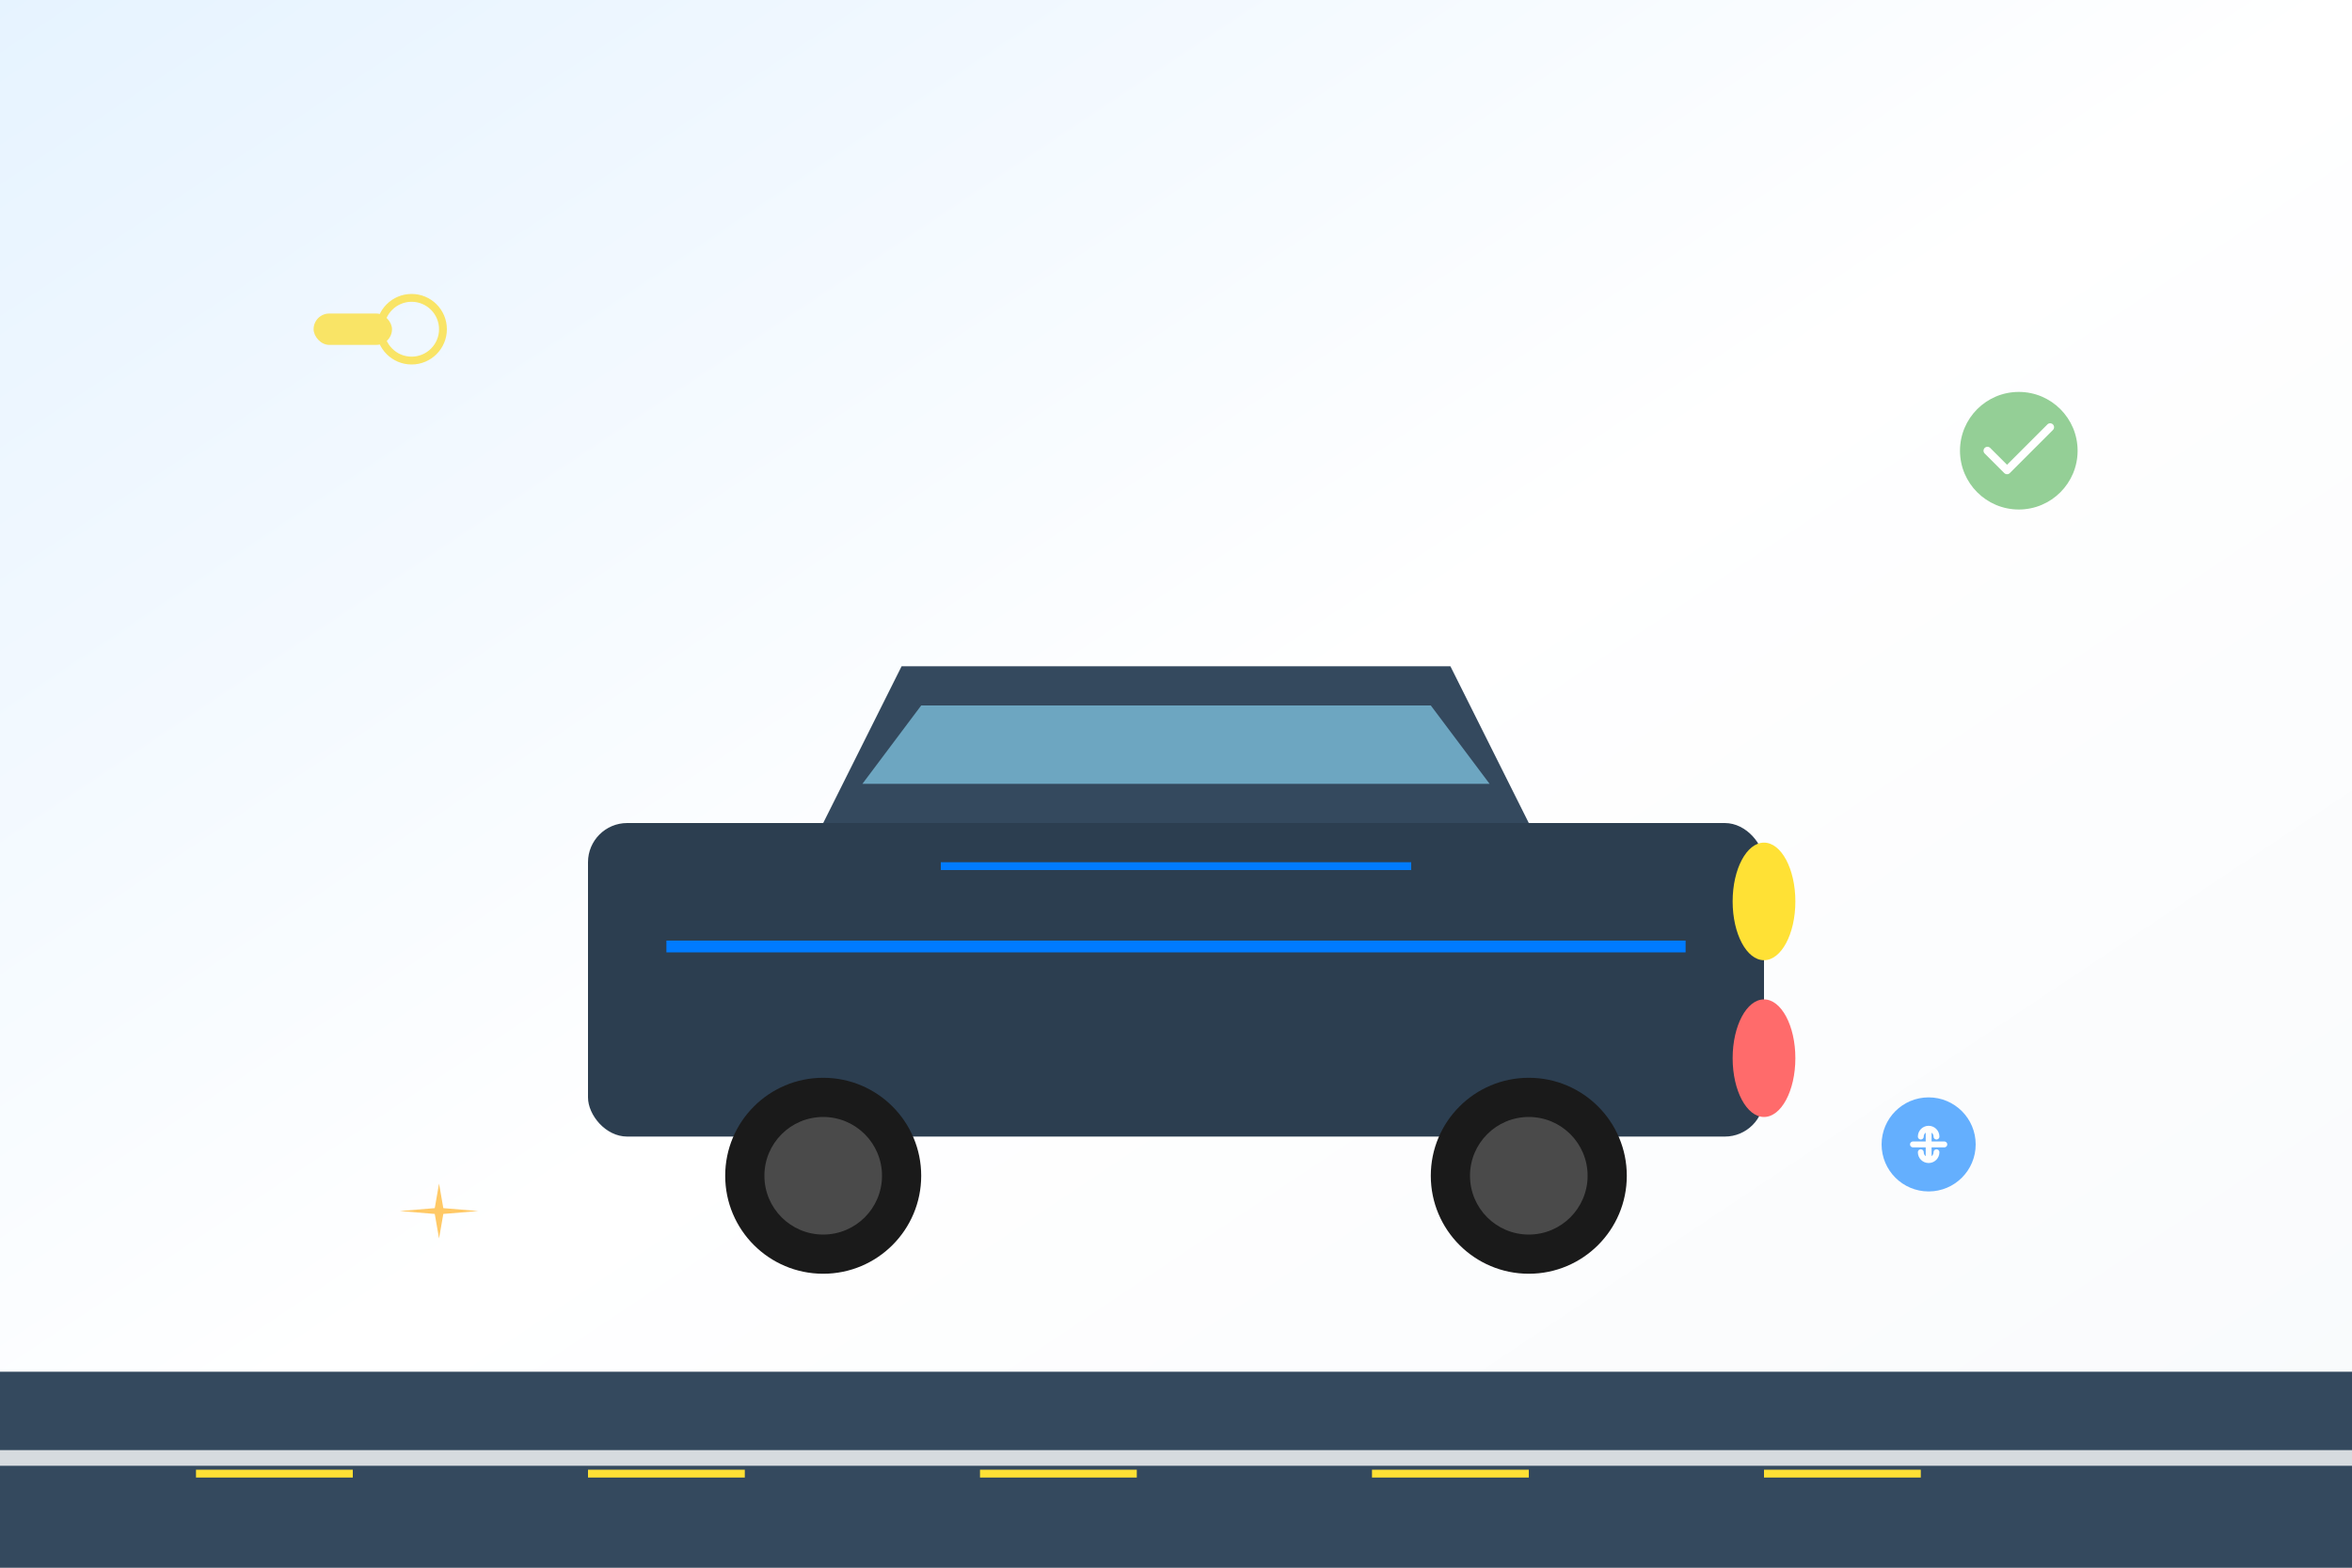 <svg width="600" height="400" viewBox="0 0 600 400" fill="none" xmlns="http://www.w3.org/2000/svg">
  <rect x="0" y="0" width="600" height="400" fill="#333333" stroke="none"/>
  <!-- Background -->
  <rect width="600" height="400" fill="url(#gradient1)"/>
  
  <!-- Main car -->
  <g transform="translate(150, 150)">
    <!-- Car body -->
    <rect x="0" y="60" width="300" height="80" rx="10" fill="#2C3E50"/>
    <!-- Car roof -->
    <path d="M60 60 L80 20 L220 20 L240 60 Z" fill="#34495E"/>
    <!-- Windows -->
    <path d="M70 50 L85 30 L215 30 L230 50 Z" fill="#87CEEB" opacity="0.7"/>
    <!-- Wheels -->
    <circle cx="60" cy="150" r="25" fill="#1A1A1A"/>
    <circle cx="60" cy="150" r="15" fill="#4A4A4A"/>
    <circle cx="240" cy="150" r="25" fill="#1A1A1A"/>
    <circle cx="240" cy="150" r="15" fill="#4A4A4A"/>
    <!-- Headlights -->
    <ellipse cx="300" cy="80" rx="8" ry="15" fill="#FFE135"/>
    <ellipse cx="300" cy="120" rx="8" ry="15" fill="#FF6B6B"/>
    <!-- Details -->
    <rect x="20" y="90" width="260" height="3" fill="#007BFF"/>
    <rect x="90" y="70" width="120" height="2" fill="#007BFF"/>
  </g>
  
  <!-- Floating elements -->
  <g opacity="0.6">
    <!-- Keys -->
    <g transform="translate(80, 80)">
      <rect x="0" y="0" width="20" height="8" rx="4" fill="#FFD700"/>
      <circle cx="25" cy="4" r="8" fill="none" stroke="#FFD700" stroke-width="2"/>
    </g>
    
    <!-- Checkmark -->
    <g transform="translate(500, 100)">
      <circle cx="15" cy="15" r="15" fill="#4CAF50"/>
      <path d="M7 15L12 20L23 9" stroke="white" stroke-width="2" stroke-linecap="round" stroke-linejoin="round"/>
    </g>
    
    <!-- Gear -->
    <g transform="translate(100, 300)">
      <path d="M12 2L13.09 8.26L22 9L13.09 9.74L12 16L10.91 9.74L2 9L10.91 8.26L12 2Z" fill="#FFA500"/>
    </g>
    
    <!-- Dollar sign -->
    <g transform="translate(480, 280)">
      <circle cx="12" cy="12" r="12" fill="#007BFF"/>
      <path d="M8 12H16M12 8V16M10 10C10 8.895 10.895 8 12 8C13.105 8 14 8.895 14 10M10 14C10 15.105 10.895 16 12 16C13.105 16 14 15.105 14 14" stroke="white" stroke-width="1.5" stroke-linecap="round"/>
    </g>
  </g>
  
  <!-- Road -->
  <rect x="0" y="350" width="600" height="50" fill="#34495E"/>
  <rect x="0" y="370" width="600" height="4" fill="#FFF" opacity="0.8"/>
  <rect x="50" y="375" width="40" height="2" fill="#FFE135"/>
  <rect x="150" y="375" width="40" height="2" fill="#FFE135"/>
  <rect x="250" y="375" width="40" height="2" fill="#FFE135"/>
  <rect x="350" y="375" width="40" height="2" fill="#FFE135"/>
  <rect x="450" y="375" width="40" height="2" fill="#FFE135"/>
  
  <defs>
    <linearGradient id="gradient1" x1="0%" y1="0%" x2="100%" y2="100%">
      <stop offset="0%" style="stop-color:#E6F3FF;stop-opacity:1" />
      <stop offset="50%" style="stop-color:#FFFFFF;stop-opacity:1" />
      <stop offset="100%" style="stop-color:#F8FAFC;stop-opacity:1" />
    </linearGradient>
  </defs>
</svg>
